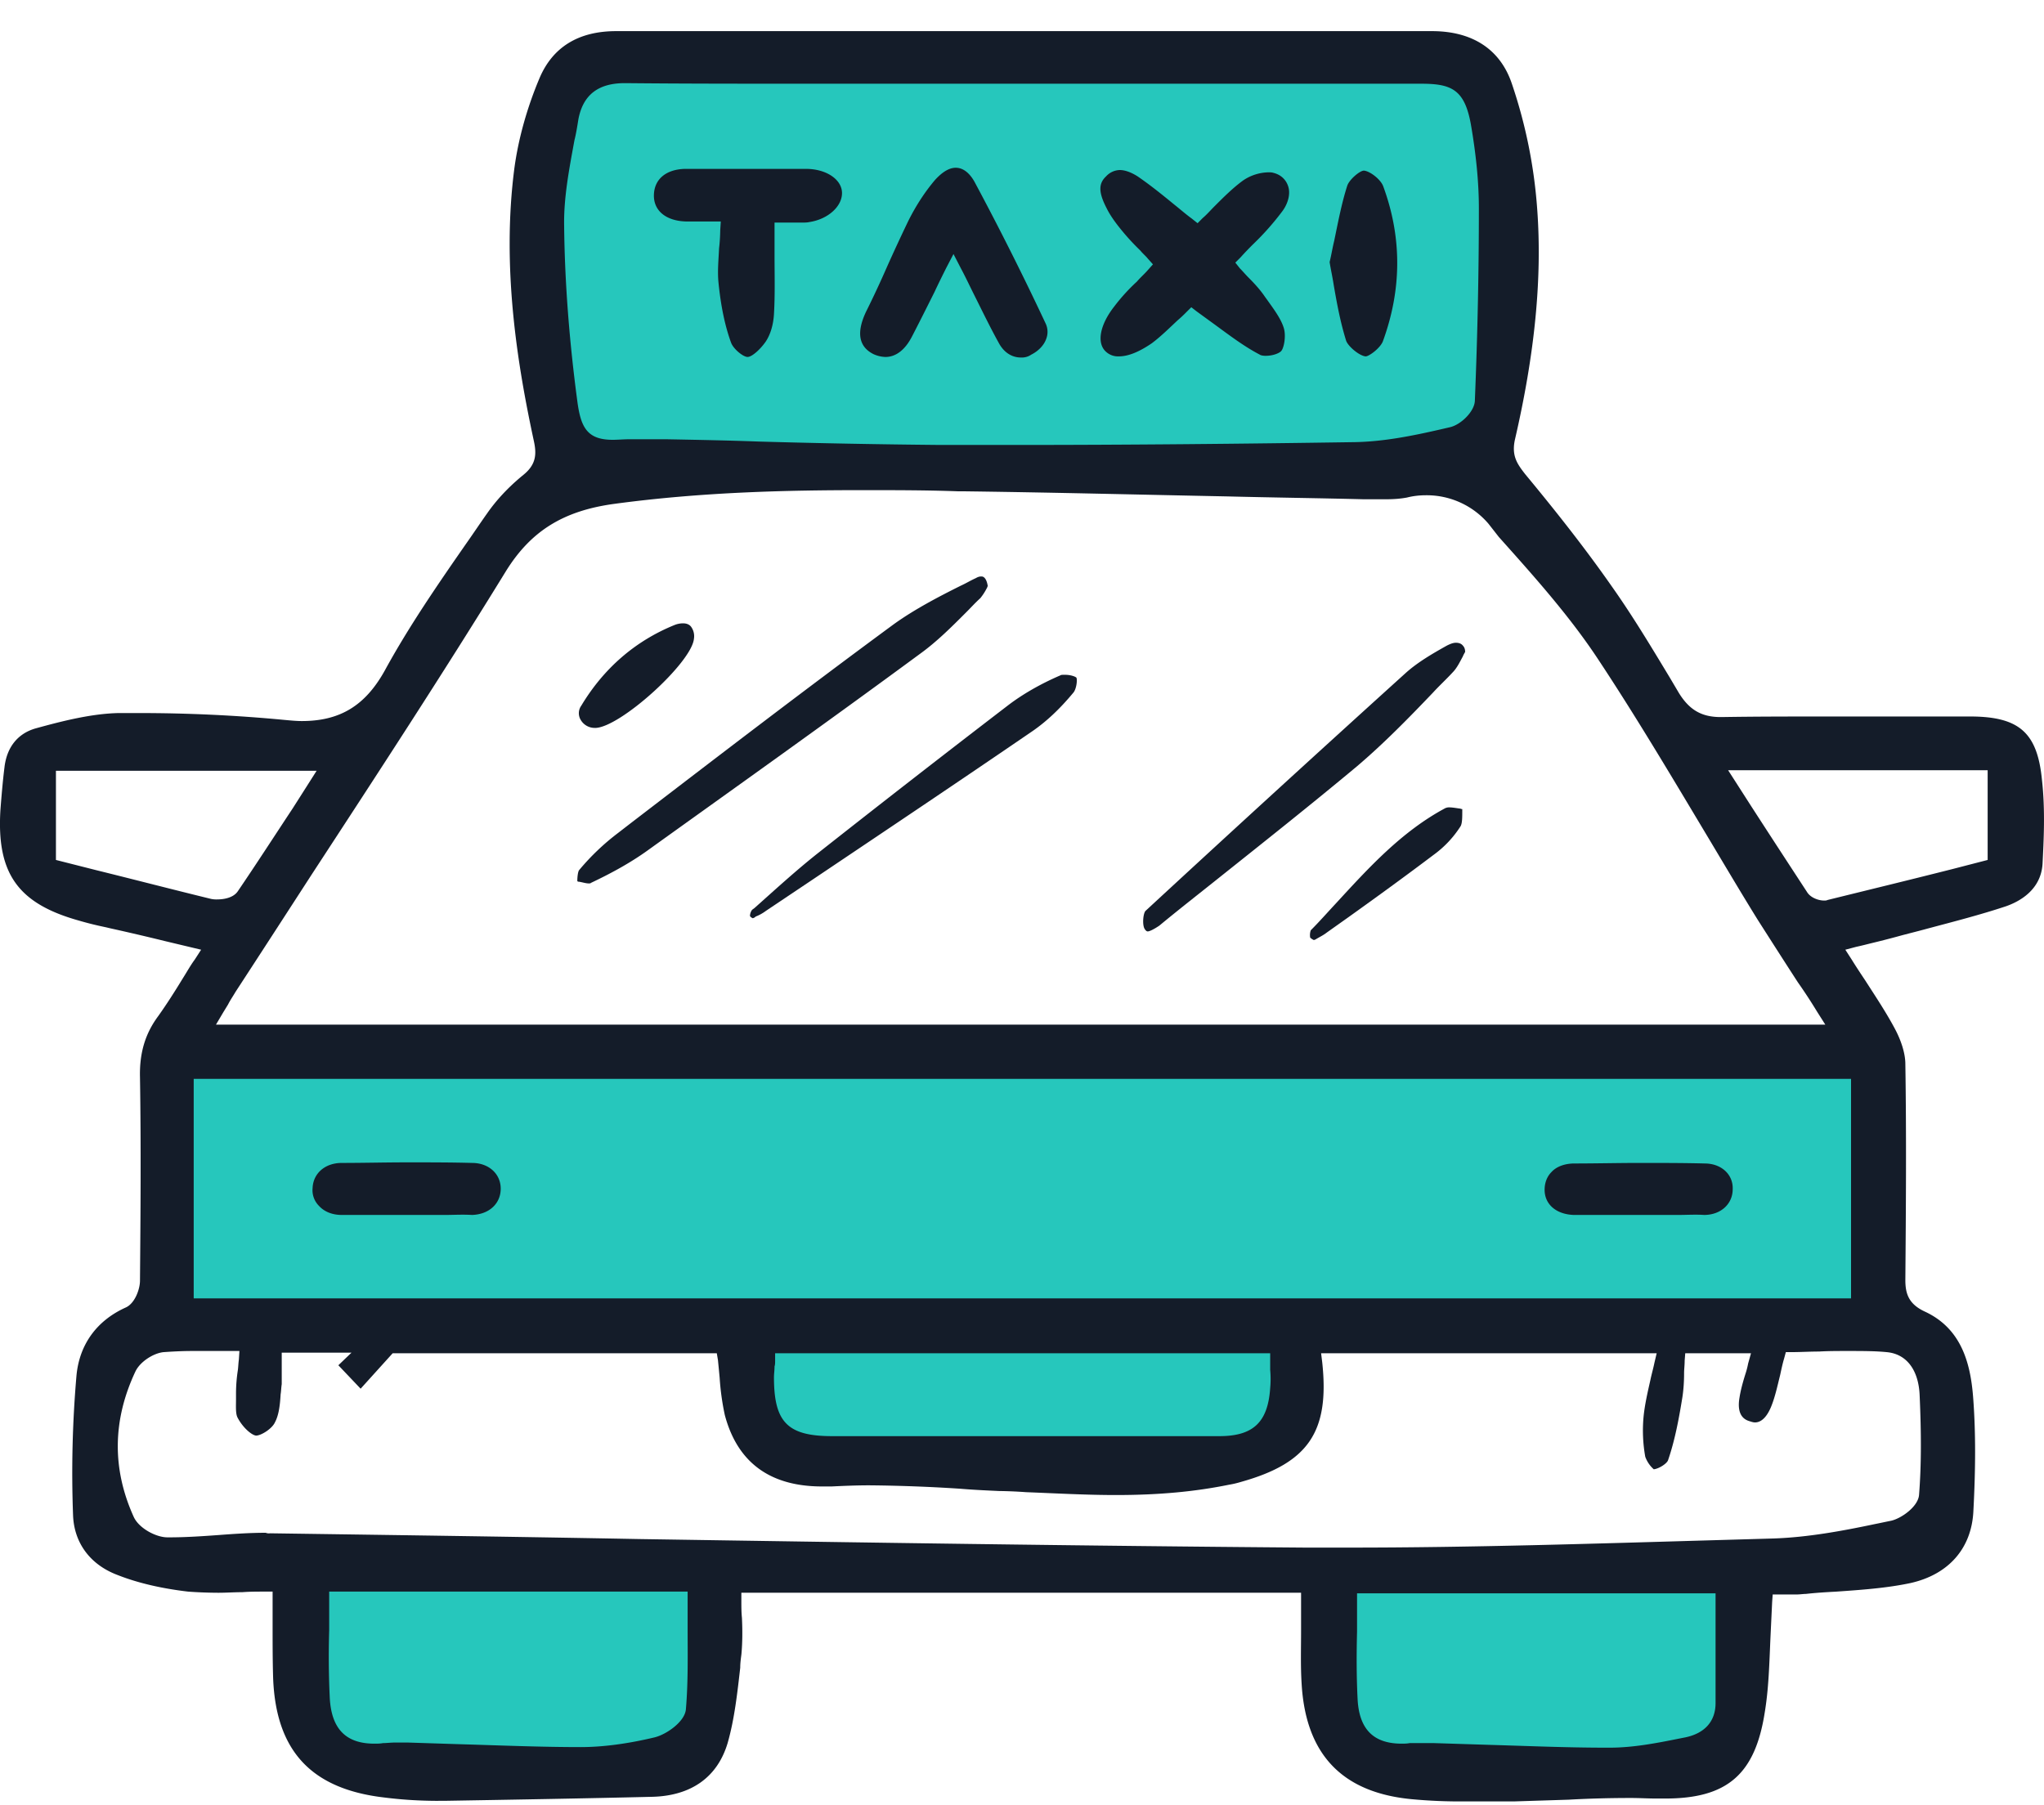 <svg width="60" height="53" fill="none" xmlns="http://www.w3.org/2000/svg"><path d="M15.444 6.873l1.243 6.605H43.37l1.046-8.044-1.439-3.793H17.08l-1.635 5.232zm39.343 23.9l-49.664.415v7.82h16.388l1.082 3.66 10.398.416 4.908-.915v-3.16l16.888-.583v-7.654zM8.7 50.571V46.33h12.312v4.242l-1.58 1.747H10.78L8.7 50.571zm30.448.167v-4.492h11.895l.333 3.66-1.414 2.33h-9.317l-1.498-1.498z" fill="#26C7BC"/><path d="M12.868 52.87c-.553 0-1.09-.034-1.61-.101-2.115-.252-3.156-1.36-3.24-3.49-.016-.504-.016-1.008-.016-1.545v-1.007h-.235c-.218 0-.436 0-.655.017-.235 0-.47.017-.704.017a12.6 12.6 0 01-.89-.034c-.705-.083-1.426-.234-2.064-.486-.806-.302-1.275-.94-1.309-1.745a33.06 33.06 0 01.1-4.112c.085-.906.588-1.61 1.444-1.997.268-.117.42-.537.42-.789.016-1.88.033-3.91 0-5.974-.017-.705.15-1.275.537-1.795.251-.353.486-.722.721-1.108.118-.185.218-.37.353-.554l.184-.285-1.057-.252a67.805 67.805 0 00-1.578-.369l-.218-.05a9.528 9.528 0 01-.738-.185c-1.796-.503-2.417-1.393-2.3-3.256.034-.436.068-.839.118-1.241.067-.588.386-.99.906-1.142.79-.218 1.645-.436 2.45-.453h.588c1.443 0 2.87.067 4.28.202.184.017.352.033.503.033 1.124 0 1.862-.453 2.433-1.476.705-1.293 1.56-2.535 2.4-3.743.201-.285.402-.587.604-.872.268-.386.62-.772 1.074-1.141.37-.303.386-.605.302-.99-.47-2.182-.957-5.069-.57-8.022.117-.856.369-1.762.738-2.635.386-.906 1.14-1.376 2.248-1.376h23.948c1.191 0 2.013.537 2.35 1.56a14.65 14.65 0 01.738 3.66c.15 2.03-.068 4.245-.655 6.779-.1.47.067.705.302 1.007.973 1.174 1.812 2.248 2.55 3.306.605.855 1.159 1.779 1.696 2.668l.268.453c.302.487.655.705 1.225.705h.034c1.023-.017 2.098-.017 3.49-.017h3.793c1.443 0 1.98.47 2.114 1.863.101.89.05 1.795.017 2.467-.05.772-.688 1.107-1.074 1.242-.755.251-1.544.453-2.299.654-.302.084-.587.151-.89.235a26.24 26.24 0 01-.788.201c-.134.034-.268.068-.42.101l-.318.084.184.285c.135.218.269.42.403.621.302.47.604.923.856 1.393.201.37.319.755.319 1.057.033 2.115.017 4.263 0 6.344 0 .402.1.704.57.923 1.125.52 1.36 1.61 1.427 2.617.067.94.067 1.98 0 3.24-.05 1.09-.722 1.862-1.846 2.114-.705.15-1.46.201-2.182.252-.302.016-.587.033-.89.067-.083 0-.167.016-.268.016h-.705l-.016.219-.05 1.057c-.034.772-.051 1.493-.169 2.198-.285 1.813-1.107 2.517-2.92 2.517h-.268c-.235 0-.487-.016-.738-.016-.605 0-1.225.016-1.83.05l-1.577.05h-1.427a15.17 15.17 0 01-1.627-.067c-2.03-.201-3.088-1.326-3.206-3.39-.033-.52-.016-1.04-.016-1.577V46.76h-16.43v.235c0 .168 0 .336.017.503.017.353.017.722-.016 1.075-.017.134-.034.251-.034.386-.084.738-.168 1.51-.37 2.215-.301 1.007-1.073 1.544-2.198 1.577-2.064.05-4.077.084-6.091.118h-.202zm-1.258-1.712h.352l1.56.05c1.159.034 2.35.084 3.525.084.654 0 1.393-.1 2.165-.285.352-.084.906-.47.923-.84.067-.788.05-1.577.05-2.349v-1.091H9.663v1.142a25.49 25.49 0 00.017 1.98c.05.906.47 1.342 1.309 1.342.084 0 .168 0 .252-.016.1 0 .235-.017.369-.017zm30.19.017h.302l1.577.05c1.141.033 2.316.084 3.474.084h.1c.689 0 1.377-.134 2.048-.269l.168-.033c.57-.118.89-.47.89-1.007v-3.222H39.835v1.125c-.017.687-.017 1.325.017 1.996.05.873.47 1.292 1.292 1.292.067 0 .151 0 .235-.016h.42zm-33.882-6.16c3.608.051 7.283.102 10.84.169 6.411.1 13.04.201 19.551.251h1.31c3.574 0 7.215-.117 10.723-.218l1.728-.05c.99-.034 1.997-.218 2.953-.42.168-.033.32-.067.487-.1.302-.067.806-.42.823-.772.067-.856.067-1.78.016-2.92-.033-.739-.386-1.209-.973-1.259-.336-.033-.705-.033-1.158-.033-.285 0-.554 0-.822.016-.269 0-.537.017-.789.017h-.185l-.05.185c-.05.167-.084.335-.117.486-.084.336-.151.655-.269.94-.084.201-.235.453-.47.453-.05 0-.1-.017-.15-.033-.118-.034-.404-.135-.303-.705.034-.218.1-.453.168-.671a2.36 2.36 0 00.084-.32l.084-.301h-1.93l-.017.218c0 .134-.017.252-.017.369 0 .252-.017.487-.05.705-.1.62-.218 1.258-.42 1.846-.033.1-.268.252-.42.268a.894.894 0 01-.25-.369 4.371 4.371 0 01-.051-1.158c.033-.352.117-.721.201-1.09.034-.168.084-.336.118-.504l.067-.285h-9.85l.033.268c.218 2.03-.403 2.954-2.383 3.508a2.676 2.676 0 01-.353.083c-.99.202-2.047.303-3.322.303-.873 0-1.763-.05-2.635-.084a12.926 12.926 0 00-.789-.034c-.37-.017-.755-.034-1.141-.067a47 47 0 00-2.668-.1c-.386 0-.755.016-1.108.033h-.285c-1.527 0-2.484-.705-2.853-2.098a7.424 7.424 0 01-.151-1.09 56.309 56.309 0 00-.05-.521l-.034-.201h-9.515l-.94 1.04-.654-.688.386-.37H8.27v.925c-.016.1-.016.201-.033.302-.017.302-.05.604-.168.822-.084.185-.403.386-.554.386-.134-.017-.386-.235-.537-.52-.067-.117-.05-.336-.05-.554v-.184a4.5 4.5 0 01.05-.638c.017-.1.017-.218.034-.336l.016-.252H5.652c-.335 0-.604.017-.855.034-.303.034-.689.285-.823.57-.671 1.427-.688 2.854-.05 4.263.15.336.654.604.99.604h.067c.47 0 .957-.033 1.427-.067C6.86 45.033 7.33 45 7.8 45a.25.25 0 00.118.017zm14.835-5.067c0 .067 0 .117-.017.168 0 .117-.017.218-.017.319 0 1.325.403 1.728 1.712 1.728h11.361c.99 0 1.426-.403 1.493-1.41a2.867 2.867 0 000-.537v-.486H22.753v.218zm-17.067-1.83h48.65v-6.444H5.686v6.445zM25.303 14.39c-2.13 0-4.665.05-7.266.402-1.493.202-2.45.79-3.188 1.98-1.846 3.005-3.81 6.008-5.706 8.912-.738 1.14-1.477 2.282-2.232 3.44-.067.117-.151.235-.218.369l-.134.218-.219.37h47.24l-.235-.37a15.378 15.378 0 00-.57-.872c-.403-.621-.789-1.226-1.175-1.83-.52-.839-1.024-1.695-1.527-2.534-1.024-1.711-2.08-3.49-3.205-5.185-.84-1.259-1.88-2.417-2.87-3.524l-.302-.386a2.382 2.382 0 00-1.83-.84c-.184 0-.368.017-.57.068-.184.033-.369.05-.637.05h-.621c-1.343-.034-2.685-.05-4.011-.084-2.534-.05-5.152-.117-7.736-.15h-.168c-.923-.034-1.88-.034-2.82-.034zm26.113 9.296c.553.856 1.09 1.679 1.627 2.501.101.168.336.252.504.252.033 0 .067 0 .1-.017 1.226-.302 2.467-.604 3.659-.906l1.04-.269v-2.634h-7.618l.688 1.073zM1.642 25.247l1.191.302c1.158.286 2.249.57 3.356.84a.756.756 0 00.202.016c.1 0 .436-.017.587-.235.537-.789 1.057-1.594 1.611-2.433.151-.235.705-1.108.705-1.108H1.642v2.618zm17.654-12.351h.268c.906.017 1.813.034 2.702.067 1.745.05 3.558.084 5.337.1h2.164c3.357 0 6.73-.033 10.019-.083.839-.017 1.678-.185 2.484-.37l.285-.066c.319-.068.721-.454.738-.772.084-2.048.118-3.894.118-5.656 0-.772-.084-1.594-.235-2.467-.185-1.023-.57-1.191-1.46-1.191h-17.62c-2.3 0-4.062 0-5.723-.017h-.034c-.788 0-1.225.353-1.36 1.057-.033.202-.066.42-.117.621-.15.823-.318 1.678-.302 2.518.017 1.644.151 3.373.386 5.135.101.772.286 1.14 1.04 1.14.152 0 .32-.016.487-.016h.823z" fill="#141C29"/><path d="M17.282 25.936c-.084 0-.185-.034-.285-.05-.017 0-.034 0-.05-.018v-.016c0-.101.016-.252.05-.303a6.908 6.908 0 011.14-1.09l.37-.286c2.517-1.93 5.118-3.926 7.72-5.84.604-.436 1.308-.805 1.98-1.14.15-.068.285-.152.436-.219.084-.05.134-.05.168-.05.117 0 .168.168.184.285-.016.017-.016.05-.033.067-.05.1-.118.202-.185.285-.15.135-.285.286-.42.42-.419.42-.855.856-1.342 1.208-2.802 2.064-5.638 4.078-8.021 5.79-.47.336-1.007.638-1.645.94-.017.017-.034.017-.067.017zm16.412 1.409c-.017 0-.05 0-.1-.084-.068-.134-.034-.453.033-.52a987.251 987.251 0 017.635-6.982c.353-.318.79-.57 1.209-.805.1-.05.184-.084.268-.084.067 0 .151.017.202.084.05.05.067.117.067.185-.017.033-.05.084-.068.134-.083.15-.167.335-.301.47-.185.201-.387.386-.571.587-.705.739-1.443 1.494-2.232 2.165-1.326 1.107-2.702 2.198-4.028 3.255-.587.47-1.191.94-1.779 1.427-.2.134-.302.168-.335.168zm-11.595-.386c-.034-.017-.068-.034-.084-.068 0-.067.033-.15.067-.184l.067-.05c.604-.538 1.225-1.108 1.863-1.612A514.338 514.338 0 0129.6 20.7c.42-.319.94-.62 1.527-.873.017-.016.067-.016.134-.016.168 0 .302.05.336.084.033.067 0 .352-.1.453-.404.486-.79.839-1.175 1.107-2.132 1.46-4.313 2.92-6.411 4.33l-1.427.956a1.285 1.285 0 01-.302.168c-.033.034-.05.034-.083.05zm16.461.637a.517.517 0 01-.1-.067.423.423 0 01.017-.218c.252-.252.487-.52.738-.789.957-1.04 1.93-2.114 3.222-2.802.017 0 .034-.017.101-.017.084 0 .185.017.302.034.034 0 .05.017.084.017v.067c0 .167 0 .352-.05.436a3.08 3.08 0 01-.79.839c-.821.62-1.677 1.242-2.5 1.83l-.637.452c-.084.067-.185.118-.302.185-.05.033-.068.033-.084.033 0 .017 0 .017 0 0zM17.467 21.37a.473.473 0 01-.42-.234.379.379 0 01.017-.42c.655-1.09 1.578-1.896 2.735-2.366a.674.674 0 01.252-.05c.1 0 .185.033.235.1a.47.47 0 01.084.353c-.067.705-2.181 2.618-2.903 2.618zM13.07 35.669h-3.038c-.285 0-.52-.1-.671-.269a.647.647 0 01-.185-.52c.017-.436.37-.738.856-.738.638 0 1.276-.017 1.93-.017.655 0 1.292 0 1.896.017.487 0 .84.319.84.755s-.336.755-.84.772c-.285-.017-.537 0-.788 0zm36.198 0h-3.071c-.504-.017-.856-.302-.856-.739 0-.201.067-.386.201-.52.151-.168.403-.252.672-.252.637 0 1.275-.016 1.913-.016.654 0 1.308 0 1.913.016.486 0 .839.32.822.755 0 .437-.352.756-.84.756-.25-.017-.503 0-.754 0zm-16.43-25.206a.523.523 0 01-.37-.134c-.285-.252-.184-.789.236-1.326a5.55 5.55 0 01.671-.738c.1-.118.218-.219.319-.336l.15-.168-.15-.168c-.067-.084-.151-.15-.218-.235a6.851 6.851 0 01-.487-.52c-.168-.201-.37-.453-.503-.721-.235-.454-.252-.722-.017-.94a.564.564 0 01.403-.185c.15 0 .335.067.52.185.369.252.721.537 1.09.839.168.134.32.268.504.403l.168.134.15-.151c.118-.1.22-.218.337-.336.268-.268.553-.554.855-.772a1.37 1.37 0 01.739-.235c.05 0 .1 0 .15.017.202.05.353.185.42.37.084.217.017.503-.15.738a7.89 7.89 0 01-.857.973 8.984 8.984 0 00-.386.403l-.15.15.134.169c.084.084.167.184.251.268.185.185.353.37.487.57l.05.068c.202.285.42.57.504.856.067.235 0 .587-.084.67-.067.068-.252.135-.453.135-.084 0-.151-.017-.168-.033-.453-.235-.873-.554-1.309-.873l-.554-.403-.15-.117-.135.134a3.93 3.93 0 01-.269.252c-.234.218-.486.47-.755.671-.369.252-.688.386-.973.386zm-2.869.033c-.269 0-.504-.15-.655-.436-.251-.453-.486-.94-.738-1.443-.117-.235-.235-.487-.37-.739l-.217-.42-.219.42c-.117.235-.234.47-.335.688-.235.47-.453.907-.671 1.326-.202.386-.47.588-.772.588a.903.903 0 01-.353-.084c-.436-.219-.503-.638-.218-1.242.218-.437.42-.873.604-1.292.202-.454.42-.923.638-1.377.235-.47.503-.872.789-1.208.201-.218.402-.352.604-.352.268 0 .453.235.554.42a86.993 86.993 0 012.08 4.144.575.575 0 01.017.47c-.067.185-.235.353-.436.453a.487.487 0 01-.302.084zm-8.022-.016c-.134 0-.42-.236-.487-.42-.184-.504-.302-1.091-.369-1.762-.033-.32 0-.655.017-1.007a5.37 5.37 0 00.034-.537l.016-.252h-1.023c-.588-.017-.957-.319-.94-.789.017-.453.352-.738.906-.755h3.558c.587 0 1.04.302 1.057.688.017.403-.403.789-.957.873-.067.016-.15.016-.268.016h-.755v.957c0 .587.017 1.158-.017 1.729-.017.302-.1.604-.252.822-.168.235-.402.436-.52.436zm18.14-.017c-.184-.017-.503-.285-.57-.453-.168-.537-.269-1.074-.37-1.662-.033-.218-.083-.436-.117-.654.05-.202.084-.42.134-.621.118-.57.219-1.108.386-1.628.068-.184.37-.436.487-.436.185.017.504.268.57.47.554 1.51.538 3.037-.016 4.548-.084.2-.403.436-.504.436z" fill="#141C29"/></svg>
